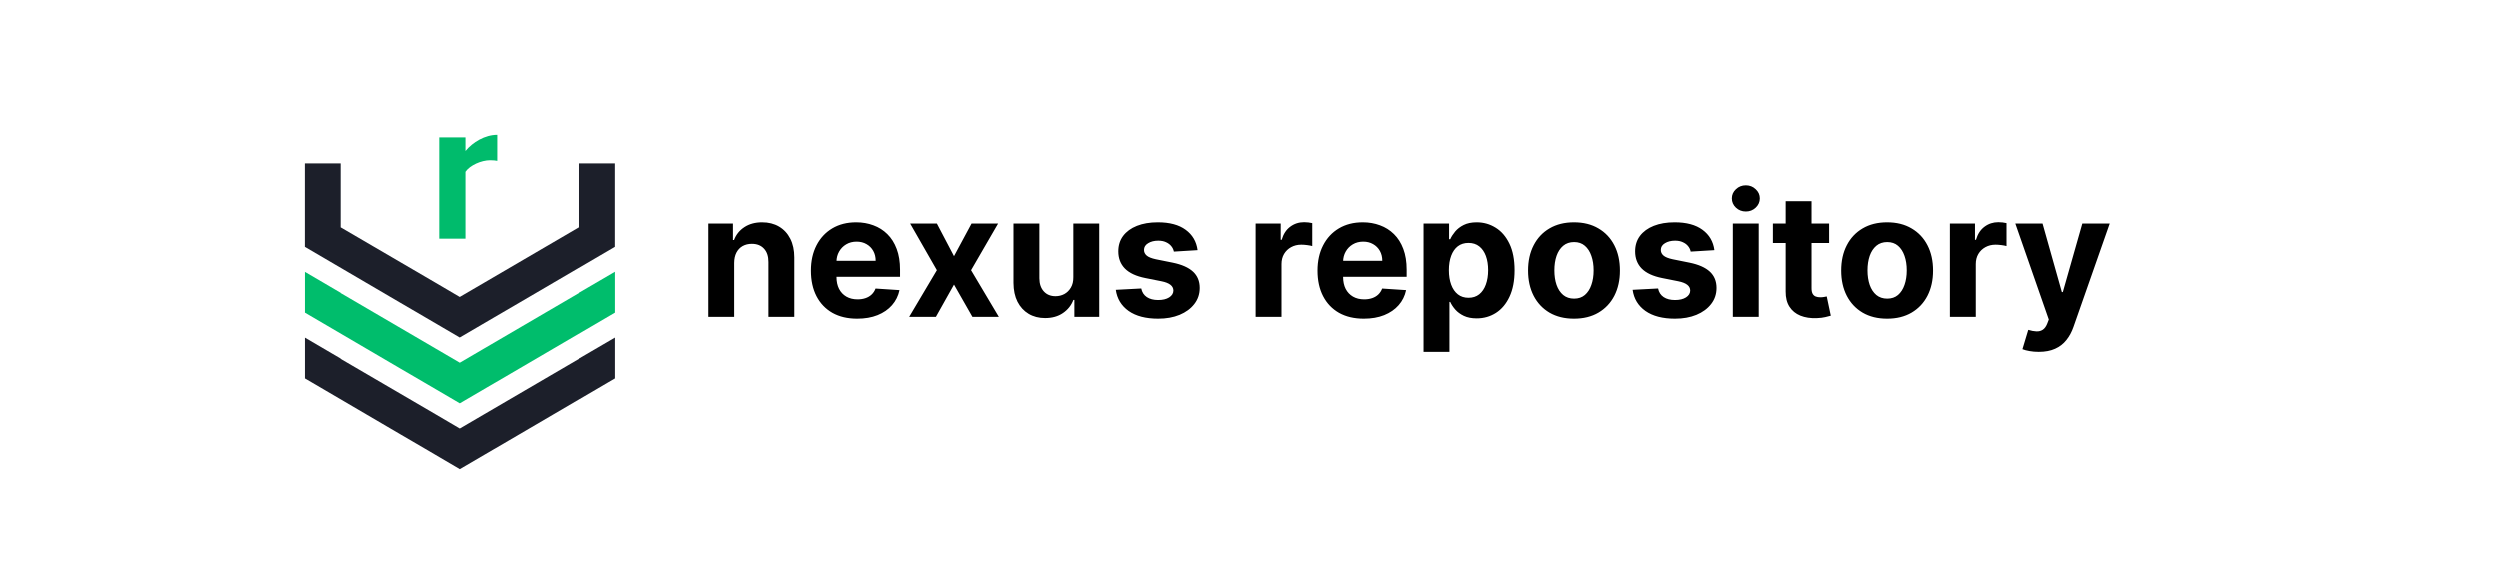 <svg xmlns="http://www.w3.org/2000/svg" width="263" height="61" viewBox="0 0 263 61" fill="none"><path d="M64.689 28.588V32.891L54.606 38.792L52.049 40.288H52.042L48.379 42.43L44.709 40.282L42.145 38.786L32.082 32.891V28.601L35.848 30.807V30.832L45.79 36.644L48.36 38.147L48.379 38.159L48.398 38.147L50.956 36.651L60.91 30.832V30.794L64.689 28.588Z" fill="#00BD6C"></path><path d="M64.689 35.513V39.809L54.606 45.717L52.049 47.213H52.042L48.379 49.355L44.709 47.2L42.145 45.704L32.082 39.809V35.519L35.848 37.725V37.757L45.79 43.562L48.36 45.071L48.379 45.077L48.398 45.071L50.956 43.575L60.91 37.757V37.718L64.689 35.513Z" fill="#1C1F2A"></path><path d="M60.91 17.189V23.915L50.955 29.733L48.391 31.229H48.372H48.353L45.783 29.72L35.841 23.915V17.189H32.075V25.967L42.139 31.862L44.702 33.358L48.372 35.506L52.035 33.364L54.599 31.868L64.682 25.967V17.189H60.903H60.91Z" fill="#1C1F2A"></path><path d="M48.98 25.11V18.071C49.44 17.387 50.655 16.857 51.569 16.857C51.895 16.857 52.132 16.882 52.33 16.921V14.184C51.026 14.184 49.741 14.958 48.98 15.885V14.453H46.218V25.11H48.98Z" fill="#00BB6C"></path><path d="M77.227 27.657V33.334H74.504V23.515H77.099V25.248H77.214C77.431 24.677 77.796 24.225 78.307 23.892C78.818 23.556 79.438 23.387 80.167 23.387C80.849 23.387 81.443 23.537 81.95 23.835C82.457 24.133 82.852 24.559 83.133 25.113C83.414 25.663 83.555 26.319 83.555 27.082V33.334H80.832V27.568C80.836 26.967 80.683 26.498 80.371 26.162C80.061 25.821 79.632 25.65 79.087 25.65C78.72 25.65 78.396 25.729 78.115 25.887C77.838 26.044 77.621 26.274 77.463 26.577C77.31 26.875 77.231 27.235 77.227 27.657ZM90.175 33.525C89.165 33.525 88.296 33.321 87.567 32.912C86.843 32.498 86.285 31.915 85.893 31.16C85.501 30.402 85.305 29.505 85.305 28.469C85.305 27.459 85.501 26.573 85.893 25.81C86.285 25.047 86.837 24.453 87.548 24.027C88.264 23.601 89.104 23.387 90.067 23.387C90.714 23.387 91.317 23.492 91.876 23.701C92.438 23.905 92.928 24.214 93.346 24.628C93.768 25.041 94.096 25.561 94.33 26.187C94.564 26.809 94.682 27.538 94.682 28.373V29.121H86.391V27.434H92.118C92.118 27.042 92.033 26.694 91.863 26.392C91.692 26.089 91.456 25.853 91.153 25.682C90.855 25.508 90.508 25.42 90.111 25.42C89.698 25.42 89.332 25.516 89.012 25.708C88.697 25.895 88.45 26.149 88.27 26.468C88.091 26.784 88 27.135 87.996 27.523V29.128C87.996 29.613 88.085 30.033 88.264 30.387C88.447 30.741 88.705 31.013 89.038 31.205C89.37 31.397 89.764 31.493 90.22 31.493C90.523 31.493 90.8 31.45 91.051 31.365C91.302 31.279 91.518 31.152 91.697 30.981C91.876 30.811 92.012 30.602 92.106 30.355L94.624 30.521C94.496 31.126 94.234 31.654 93.838 32.106C93.446 32.554 92.939 32.903 92.317 33.154C91.699 33.402 90.985 33.525 90.175 33.525ZM98.558 23.515L100.361 26.948L102.208 23.515H105.002L102.157 28.424L105.078 33.334H102.298L100.361 29.939L98.456 33.334H95.644L98.558 28.424L95.746 23.515H98.558ZM112.915 29.153V23.515H115.638V33.334H113.024V31.55H112.921C112.7 32.125 112.331 32.588 111.816 32.937C111.304 33.287 110.68 33.461 109.943 33.461C109.286 33.461 108.709 33.312 108.21 33.014C107.712 32.716 107.322 32.292 107.041 31.742C106.764 31.192 106.623 30.534 106.619 29.767V23.515H109.342V29.281C109.346 29.86 109.502 30.319 109.809 30.655C110.115 30.992 110.527 31.16 111.042 31.16C111.37 31.16 111.677 31.086 111.963 30.936C112.248 30.783 112.478 30.557 112.653 30.259C112.832 29.961 112.919 29.592 112.915 29.153ZM125.985 26.315L123.492 26.468C123.45 26.255 123.358 26.064 123.217 25.893C123.077 25.718 122.891 25.58 122.661 25.478C122.435 25.371 122.165 25.318 121.85 25.318C121.428 25.318 121.072 25.407 120.782 25.586C120.492 25.761 120.347 25.995 120.347 26.29C120.347 26.524 120.441 26.722 120.629 26.884C120.816 27.046 121.138 27.176 121.594 27.274L123.371 27.632C124.325 27.828 125.037 28.143 125.506 28.578C125.975 29.012 126.209 29.584 126.209 30.291C126.209 30.934 126.019 31.499 125.64 31.985C125.265 32.471 124.749 32.85 124.093 33.123C123.441 33.391 122.689 33.525 121.837 33.525C120.537 33.525 119.502 33.255 118.73 32.714C117.963 32.168 117.514 31.427 117.381 30.489L120.06 30.348C120.141 30.745 120.337 31.047 120.648 31.256C120.959 31.461 121.357 31.563 121.843 31.563C122.32 31.563 122.704 31.471 122.994 31.288C123.288 31.101 123.437 30.86 123.441 30.566C123.437 30.319 123.332 30.116 123.128 29.959C122.923 29.797 122.608 29.673 122.182 29.588L120.482 29.249C119.523 29.057 118.809 28.725 118.34 28.252C117.876 27.779 117.644 27.176 117.644 26.443C117.644 25.812 117.814 25.269 118.155 24.813C118.5 24.357 118.984 24.005 119.606 23.758C120.232 23.511 120.965 23.387 121.805 23.387C123.045 23.387 124.021 23.649 124.732 24.174C125.448 24.698 125.866 25.412 125.985 26.315ZM132.09 33.334V23.515H134.729V25.228H134.832C135.011 24.619 135.311 24.159 135.733 23.848C136.155 23.532 136.641 23.375 137.19 23.375C137.327 23.375 137.474 23.383 137.631 23.4C137.789 23.417 137.928 23.441 138.047 23.471V25.887C137.919 25.848 137.742 25.814 137.516 25.785C137.291 25.755 137.084 25.74 136.896 25.74C136.496 25.74 136.138 25.827 135.823 26.002C135.511 26.172 135.264 26.411 135.081 26.718C134.902 27.024 134.813 27.378 134.813 27.779V33.334H132.09ZM143.472 33.525C142.462 33.525 141.593 33.321 140.864 32.912C140.14 32.498 139.582 31.915 139.19 31.16C138.797 30.402 138.601 29.505 138.601 28.469C138.601 27.459 138.797 26.573 139.19 25.81C139.582 25.047 140.133 24.453 140.845 24.027C141.561 23.601 142.4 23.387 143.364 23.387C144.011 23.387 144.614 23.492 145.172 23.701C145.735 23.905 146.225 24.214 146.643 24.628C147.065 25.041 147.393 25.561 147.627 26.187C147.861 26.809 147.979 27.538 147.979 28.373V29.121H139.688V27.434H145.415C145.415 27.042 145.33 26.694 145.16 26.392C144.989 26.089 144.753 25.853 144.45 25.682C144.152 25.508 143.805 25.42 143.408 25.42C142.995 25.42 142.628 25.516 142.309 25.708C141.994 25.895 141.746 26.149 141.567 26.468C141.388 26.784 141.297 27.135 141.293 27.523V29.128C141.293 29.613 141.382 30.033 141.561 30.387C141.744 30.741 142.002 31.013 142.334 31.205C142.667 31.397 143.061 31.493 143.517 31.493C143.82 31.493 144.097 31.45 144.348 31.365C144.599 31.279 144.815 31.152 144.994 30.981C145.172 30.811 145.309 30.602 145.403 30.355L147.921 30.521C147.793 31.126 147.531 31.654 147.135 32.106C146.743 32.554 146.236 32.903 145.614 33.154C144.996 33.402 144.282 33.525 143.472 33.525ZM149.756 37.015V23.515H152.44V25.165H152.562C152.681 24.9 152.854 24.632 153.079 24.359C153.31 24.082 153.608 23.852 153.974 23.669C154.345 23.481 154.805 23.387 155.355 23.387C156.071 23.387 156.731 23.575 157.337 23.95C157.942 24.321 158.425 24.881 158.788 25.631C159.15 26.377 159.331 27.312 159.331 28.437C159.331 29.532 159.154 30.457 158.8 31.211C158.451 31.961 157.974 32.53 157.369 32.918C156.768 33.301 156.094 33.493 155.349 33.493C154.82 33.493 154.371 33.406 154 33.231C153.633 33.056 153.333 32.837 153.099 32.573C152.864 32.304 152.685 32.034 152.562 31.761H152.479V37.015H149.756ZM152.421 28.424C152.421 29.008 152.502 29.517 152.664 29.952C152.826 30.387 153.06 30.726 153.367 30.968C153.674 31.207 154.047 31.326 154.486 31.326C154.929 31.326 155.304 31.205 155.611 30.962C155.918 30.715 156.15 30.374 156.307 29.939C156.469 29.5 156.55 28.995 156.55 28.424C156.55 27.858 156.472 27.359 156.314 26.929C156.156 26.498 155.924 26.162 155.617 25.919C155.31 25.676 154.933 25.554 154.486 25.554C154.043 25.554 153.668 25.672 153.361 25.906C153.058 26.14 152.826 26.473 152.664 26.903C152.502 27.334 152.421 27.841 152.421 28.424ZM165.582 33.525C164.589 33.525 163.731 33.314 163.006 32.892C162.286 32.466 161.73 31.874 161.338 31.116C160.946 30.353 160.75 29.468 160.75 28.463C160.75 27.449 160.946 26.562 161.338 25.804C161.73 25.041 162.286 24.449 163.006 24.027C163.731 23.601 164.589 23.387 165.582 23.387C166.575 23.387 167.432 23.601 168.152 24.027C168.876 24.449 169.435 25.041 169.827 25.804C170.219 26.562 170.415 27.449 170.415 28.463C170.415 29.468 170.219 30.353 169.827 31.116C169.435 31.874 168.876 32.466 168.152 32.892C167.432 33.314 166.575 33.525 165.582 33.525ZM165.595 31.416C166.047 31.416 166.424 31.288 166.726 31.032C167.029 30.772 167.257 30.419 167.41 29.971C167.568 29.524 167.647 29.015 167.647 28.444C167.647 27.873 167.568 27.363 167.41 26.916C167.257 26.468 167.029 26.115 166.726 25.855C166.424 25.595 166.047 25.465 165.595 25.465C165.139 25.465 164.756 25.595 164.445 25.855C164.138 26.115 163.905 26.468 163.748 26.916C163.594 27.363 163.518 27.873 163.518 28.444C163.518 29.015 163.594 29.524 163.748 29.971C163.905 30.419 164.138 30.772 164.445 31.032C164.756 31.288 165.139 31.416 165.595 31.416ZM180.354 26.315L177.861 26.468C177.819 26.255 177.727 26.064 177.587 25.893C177.446 25.718 177.261 25.58 177.03 25.478C176.805 25.371 176.534 25.318 176.219 25.318C175.797 25.318 175.441 25.407 175.151 25.586C174.861 25.761 174.717 25.995 174.717 26.29C174.717 26.524 174.81 26.722 174.998 26.884C175.185 27.046 175.507 27.176 175.963 27.274L177.74 27.632C178.695 27.828 179.406 28.143 179.875 28.578C180.344 29.012 180.578 29.584 180.578 30.291C180.578 30.934 180.388 31.499 180.009 31.985C179.634 32.471 179.119 32.85 178.462 33.123C177.81 33.391 177.058 33.525 176.206 33.525C174.906 33.525 173.871 33.255 173.099 32.714C172.332 32.168 171.883 31.427 171.751 30.489L174.429 30.348C174.51 30.745 174.706 31.047 175.017 31.256C175.328 31.461 175.726 31.563 176.212 31.563C176.69 31.563 177.073 31.471 177.363 31.288C177.657 31.101 177.806 30.86 177.81 30.566C177.806 30.319 177.702 30.116 177.497 29.959C177.293 29.797 176.977 29.673 176.551 29.588L174.851 29.249C173.892 29.057 173.178 28.725 172.709 28.252C172.245 27.779 172.013 27.176 172.013 26.443C172.013 25.812 172.183 25.269 172.524 24.813C172.869 24.357 173.353 24.005 173.975 23.758C174.601 23.511 175.334 23.387 176.174 23.387C177.414 23.387 178.39 23.649 179.101 24.174C179.817 24.698 180.235 25.412 180.354 26.315ZM182.293 33.334V23.515H185.016V33.334H182.293ZM183.661 22.25C183.256 22.25 182.908 22.116 182.619 21.847C182.333 21.574 182.19 21.248 182.19 20.869C182.19 20.494 182.333 20.172 182.619 19.904C182.908 19.631 183.256 19.495 183.661 19.495C184.065 19.495 184.411 19.631 184.696 19.904C184.986 20.172 185.131 20.494 185.131 20.869C185.131 21.248 184.986 21.574 184.696 21.847C184.411 22.116 184.065 22.25 183.661 22.25ZM192.419 23.515V25.561H186.507V23.515H192.419ZM187.849 21.163H190.572V30.317C190.572 30.568 190.61 30.764 190.687 30.904C190.764 31.041 190.87 31.137 191.007 31.192C191.147 31.248 191.309 31.275 191.492 31.275C191.62 31.275 191.748 31.265 191.876 31.243C192.004 31.218 192.102 31.199 192.17 31.186L192.598 33.212C192.462 33.255 192.27 33.304 192.023 33.359C191.776 33.419 191.475 33.455 191.122 33.468C190.465 33.493 189.89 33.406 189.396 33.206C188.906 33.005 188.524 32.694 188.252 32.272C187.979 31.851 187.845 31.318 187.849 30.674V21.163ZM198.524 33.525C197.531 33.525 196.672 33.314 195.948 32.892C195.228 32.466 194.671 31.874 194.279 31.116C193.887 30.353 193.691 29.468 193.691 28.463C193.691 27.449 193.887 26.562 194.279 25.804C194.671 25.041 195.228 24.449 195.948 24.027C196.672 23.601 197.531 23.387 198.524 23.387C199.517 23.387 200.373 23.601 201.093 24.027C201.818 24.449 202.376 25.041 202.768 25.804C203.16 26.562 203.356 27.449 203.356 28.463C203.356 29.468 203.16 30.353 202.768 31.116C202.376 31.874 201.818 32.466 201.093 32.892C200.373 33.314 199.517 33.525 198.524 33.525ZM198.536 31.416C198.988 31.416 199.365 31.288 199.668 31.032C199.97 30.772 200.198 30.419 200.352 29.971C200.509 29.524 200.588 29.015 200.588 28.444C200.588 27.873 200.509 27.363 200.352 26.916C200.198 26.468 199.97 26.115 199.668 25.855C199.365 25.595 198.988 25.465 198.536 25.465C198.081 25.465 197.697 25.595 197.386 25.855C197.079 26.115 196.847 26.468 196.689 26.916C196.536 27.363 196.459 27.873 196.459 28.444C196.459 29.015 196.536 29.524 196.689 29.971C196.847 30.419 197.079 30.772 197.386 31.032C197.697 31.288 198.081 31.416 198.536 31.416ZM205.127 33.334V23.515H207.767V25.228H207.869C208.048 24.619 208.348 24.159 208.77 23.848C209.192 23.532 209.678 23.375 210.228 23.375C210.364 23.375 210.511 23.383 210.669 23.4C210.826 23.417 210.965 23.441 211.084 23.471V25.887C210.956 25.848 210.779 25.814 210.554 25.785C210.328 25.755 210.121 25.74 209.934 25.74C209.533 25.74 209.175 25.827 208.86 26.002C208.549 26.172 208.301 26.411 208.118 26.718C207.939 27.024 207.85 27.378 207.85 27.779V33.334H205.127ZM214.472 37.015C214.127 37.015 213.803 36.988 213.5 36.932C213.202 36.881 212.955 36.815 212.759 36.734L213.372 34.701C213.692 34.799 213.98 34.853 214.235 34.861C214.495 34.87 214.719 34.81 214.907 34.682C215.098 34.554 215.254 34.337 215.373 34.03L215.533 33.615L212.011 23.515H214.875L216.907 30.726H217.009L219.061 23.515H221.944L218.128 34.395C217.945 34.923 217.696 35.383 217.38 35.775C217.069 36.172 216.675 36.476 216.198 36.689C215.72 36.907 215.145 37.015 214.472 37.015Z" fill="black"></path></svg>